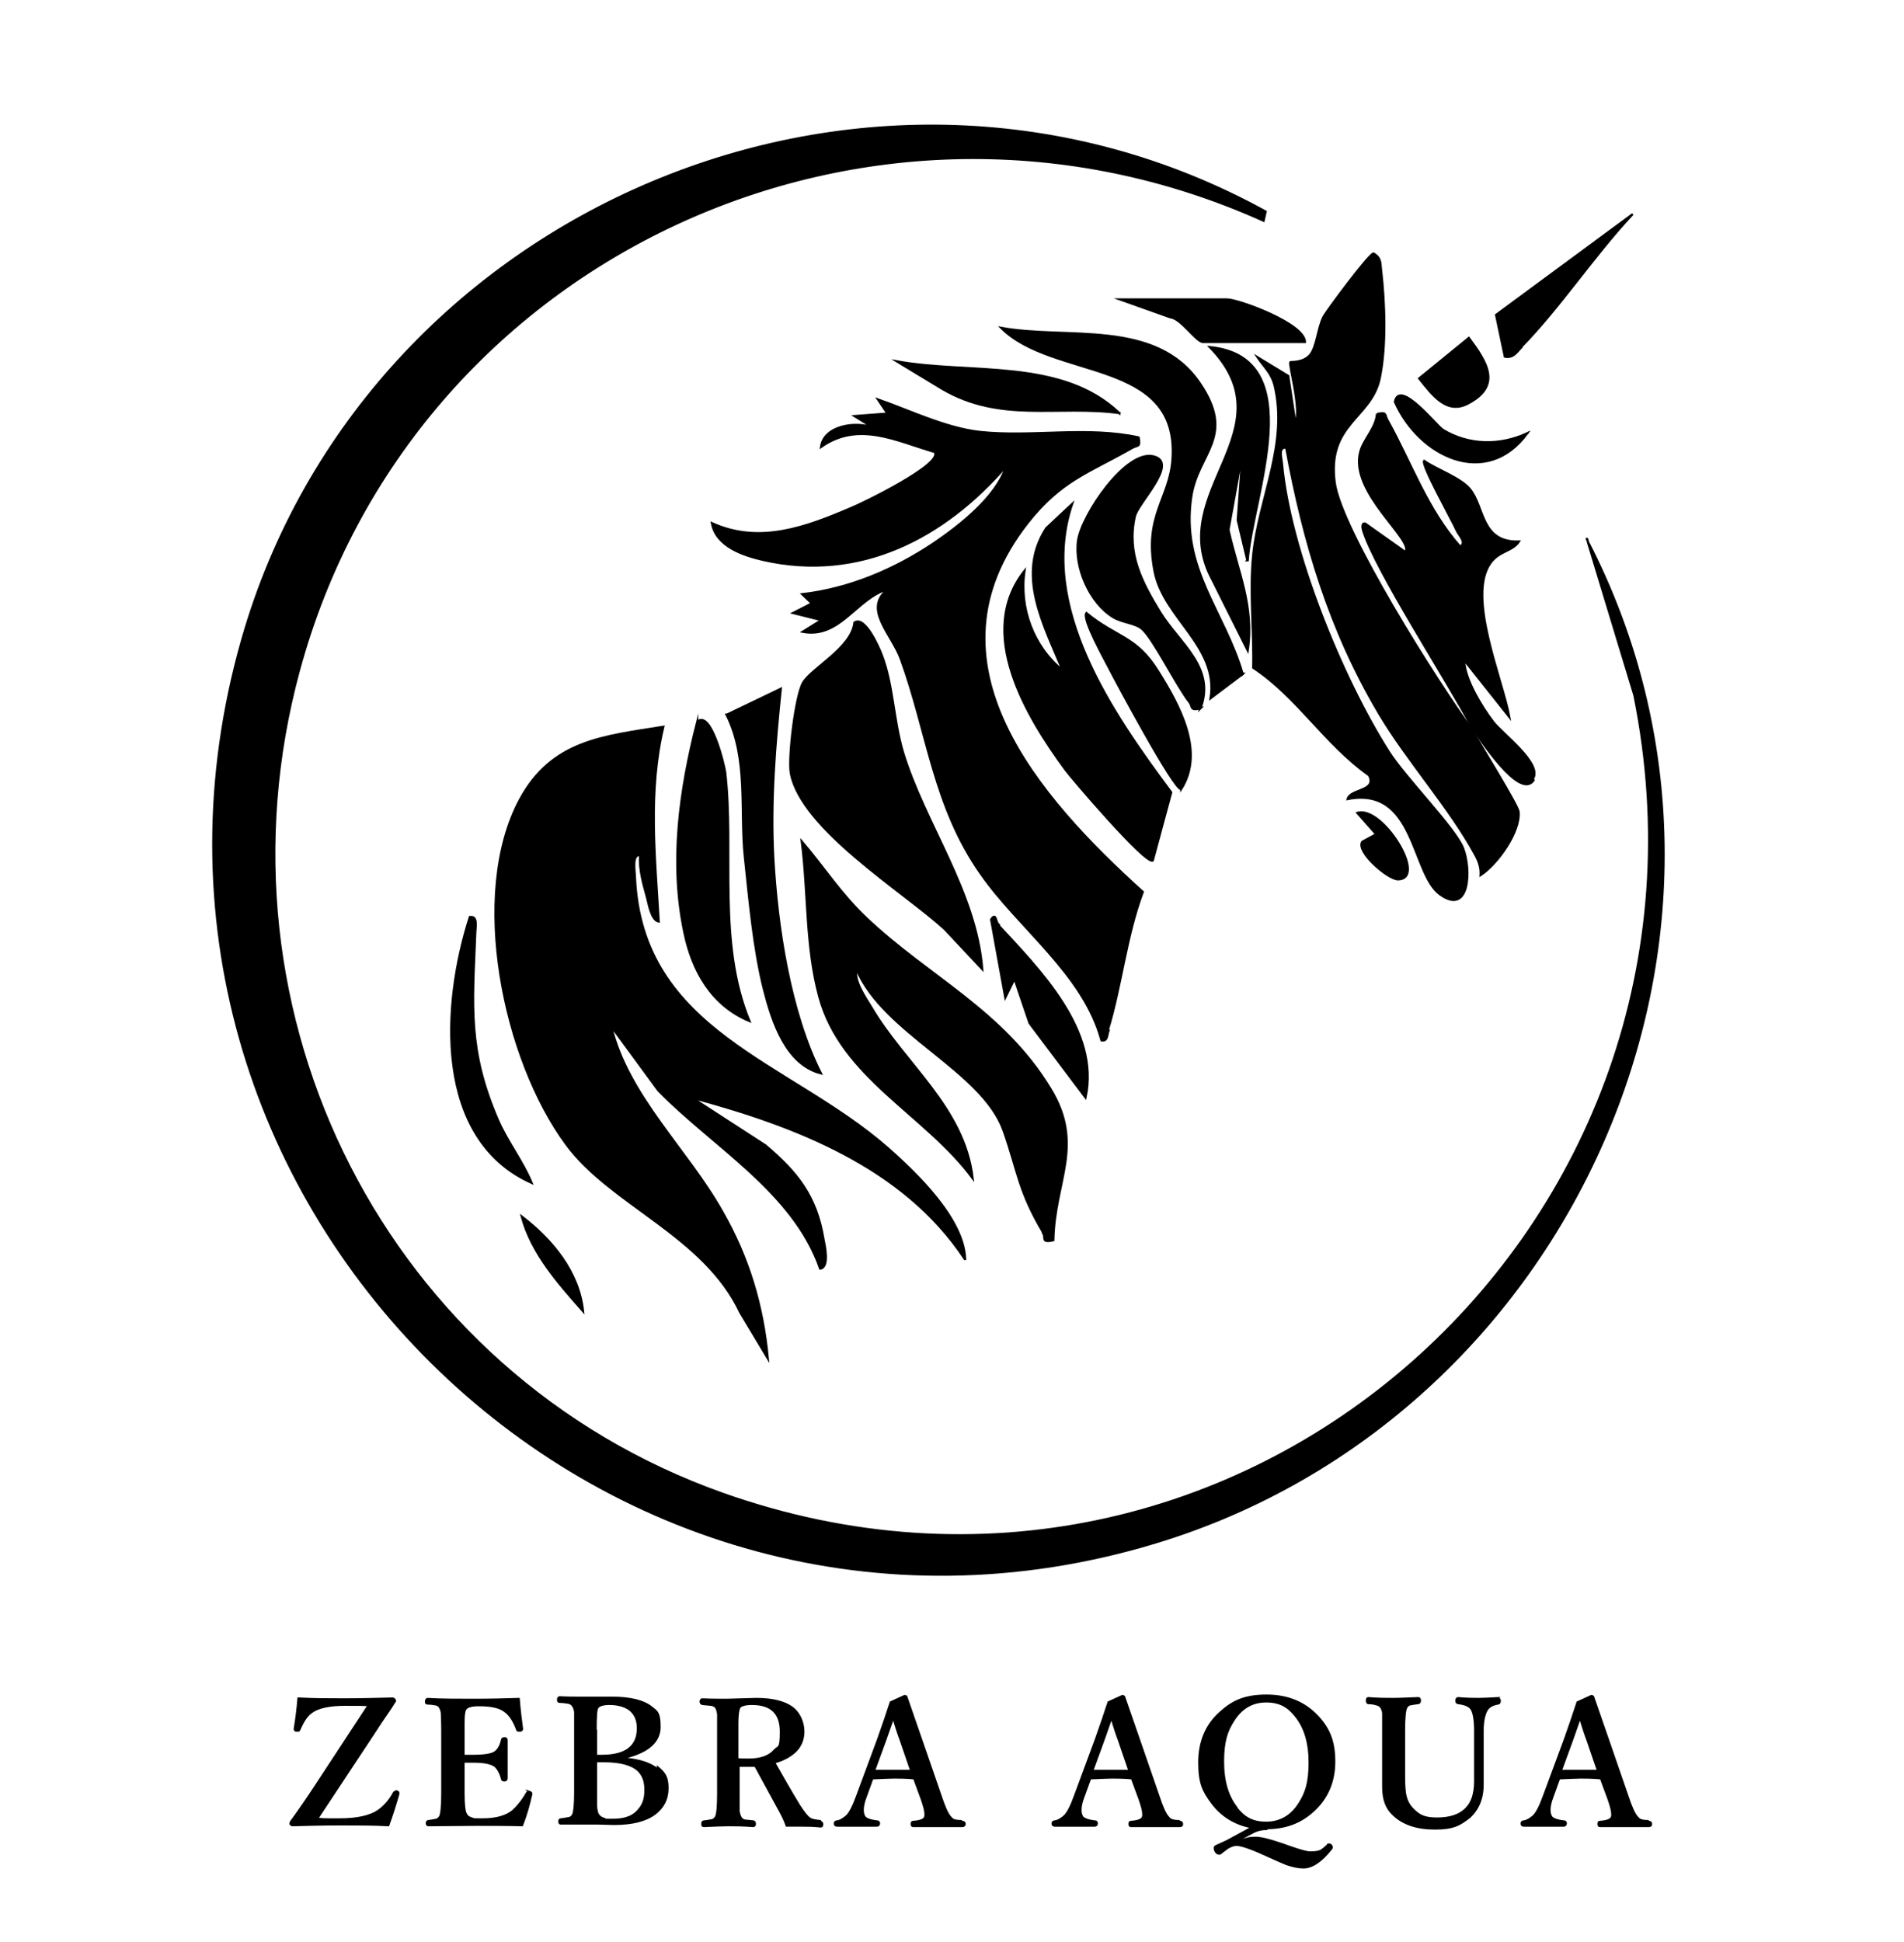 <svg id="_レイヤー_2" xmlns="http://www.w3.org/2000/svg" version="1.1" viewBox="0 0 455.5 464.5">
<g filter="url(#invert-colors)">

  <!-- Generator: Adobe Illustrator 29.8.3, SVG Export Plug-In . SVG Version: 2.1.1 Build 3)  -->
  <defs>
<filter id="invert-colors">
  <feComponentTransfer>
    <feFuncR type="table" tableValues="1 0"/>
    <feFuncG type="table" tableValues="1 0"/>
    <feFuncB type="table" tableValues="1 0"/>
  </feComponentTransfer>
</filter>

    <style>
      .st0 {
        fill: #606060;
      }

      .st1 {
        stroke: #000;
        stroke-miterlimit: 10;
        stroke-width: .5px;
      }
    </style>
  </defs>
  <g>
    <path class="st1" d="M276.4,368.9c99.6-30.1,151.6-146.1,103.4-239.5l11.2,36.9c25.8,127.2-94.8,234.7-218.2,190.9-80.4-28.6-123.7-114.4-101.3-196.8C98.4,61.1,208.5,10.5,302.3,52.8l.5-2.2c-94.5-52-215.3-.7-244.8,102.2-38.1,133,85.9,256.2,218.4,216.1Z"/>
    <path class="st1" d="M379.6,128.9h0c0,.2.2.3.3.5l-.2-.5h0Z"/>
    <path class="st1" d="M230.9,301.1h0c-.3-9.5-11.4-20.3-18.7-26.7-23.5-20.5-58.7-27.7-60.3-64.7,0-1.3-.8-5.4,1.2-5.2-.2,3.6.8,6.9,1.7,10.2.4,1.5,1,5.4,2.8,5.7-.9-15.6-2.6-31.2,1.1-46.6-14.4,2.3-26.7,3.3-34.3,17.4-12.2,22.7-3.9,62.2,11.1,82.5,10.7,14.5,32.9,21.7,41.6,40.2l6.6,11c-1.2-12.7-4.6-24.1-10.9-35.1-8.3-14.8-22.6-27.7-26.6-44.4l11.3,15.4c13.1,13.4,32.3,24.2,38.7,42.6,2.3-.3,1.1-5.6.8-7.1-1.7-10.2-6.2-15.9-13.9-22.4l-17.6-11.4c24.6,6.6,50.7,16.5,65.3,38.6Z"/>
    <path class="st1" d="M245.8,125.1c8.1-10.3,14.6-12,25.1-18,1.2-.7,2,0,1.5-2.5-12.4-2.7-25.4,0-37.9-1.3-8.2-.9-16.8-5.1-24.5-7.8l2.3,3.4-7.9.6,4.5,2.8c-4-1.6-11.8-.6-12.5,4.6,9-6.3,17.9-1.5,27.2,1.2,2.2,2.9-17.7,12.5-20,13.4-10.8,4.6-21.9,8.8-33.3,3.6,1,5.6,7.5,7.7,12.2,8.8,23.2,5.3,43.4-5.3,58.2-22.4-2.3,7.3-11.1,14.2-17.3,18.4-9.4,6.3-20.2,10.9-31.5,12.2l2.3,2.2-4.5,2.3,6.8,1.7-4.5,2.8c9,1.7,12.8-8,20.4-10.2-6,4.7.9,10.7,3.1,16.7,6.4,17.6,7.8,35.2,19.1,51.3,9.1,13.1,24.6,24,28.9,39.9,1.5.3,1.3-1.2,1.7-2.3h-.2c3.3-10.8,4.4-22.5,8.4-33.2-24.9-22.5-53.7-54.9-27.6-88.2Z"/>
    <path class="st1" d="M329.4,99c-.2,3.3-3.3,6.2-4,9.1-2.6,9.7,13,21.1,10.8,23.9l-9.6-6.8c-.9-.2-.7,1.1-.5,1.7,3,9.6,20.1,35.8,26.1,47.2,2,2.8,11.4,17.3,14.7,12.5l-.2-.3h0c2.5-3.6-7.3-10.8-9.5-13.7-2.9-3.8-6.9-10.5-6.9-14.7l10.8,13.6c-1.7-9.2-10.3-29-4.5-36.9,2.1-2.9,5.2-2.7,6.8-5.1-9.2.3-8.2-8.3-11.8-12.6-2.3-2.7-7.9-4.6-10.9-6.7-.8.9,6.7,14.2,7.8,16.7.4,1,2.5,2.9.8,3.8-7.9-8.9-11.8-20.3-17.4-30.3-.7-1.3,0-1.9-2.5-1.4Z"/>
    <path class="st1" d="M309.9,101.2l-1.7-11.3-7.4-4.5c1.6,2.4,3.3,3.7,4.1,6.7,3.4,14-3.7,26.8-5.1,40.6-.9,8.9.2,18.1,0,27,10.5,6.9,17.2,18.3,27.7,25.7,2,3.9-4.5,3.2-5.1,5.7,16.2-3.2,15.2,17.8,22.1,22.8,7.2,5.2,7.5-6.1,5.5-11.1-1.9-4.8-13.9-16.9-17.8-23.1-11.2-17.6-23.6-48.1-25.5-68.8-.1-1.3-1-4.1,1-3.8,4.2,22.8,10.4,43.6,22.2,63.5,6.7,11.3,17,22.7,23,33.8.9,1.6,1.4,3.1,1.3,4.9,4-2.6,9.6-10.4,9.1-15.2-.2-1.6-9.4-16.4-11.4-20-7.7-10.4-31.2-47.5-32.6-58.8-1.8-14.1,8.8-15.2,10.8-24.9,1.6-7.8,1.2-18,.3-25.9-.2-1.7,0-2.8-1.8-3.9-1,0-11,13.4-12,15.2-1.4,2.8-1.6,7.4-3.3,9.2s-4.4,1.5-4.6,1.6c-.5.5,2.7,11.2,1.2,14.6ZM309.8,101.2h0c0,0,0,.1,0,.2v-.2Z"/>
    <path class="st1" d="M249.6,295c.6,1-.6,2.3,2.4,1.6.3-14.3,7.5-22.7-.7-36.2-11.4-18.8-29.3-26.8-44.2-41-6-5.7-10-12-15.3-18.2,1.6,12.4.9,25.1,4.2,37.2,5.3,19.4,25.3,28,36.7,43.4-2-17-16.3-27.3-24.3-41-1.4-2.3-4.2-6.3-3.5-9,6.5,15.4,30,24.1,35.2,38.6h0c3.5,10,3.6,14.6,9.6,24.6Z"/>
    <path class="st1" d="M226,222.2h0c0,0,0,0,0,0h0c0,0,0,0,0,0Z"/>
    <path class="st1" d="M226,222.2s0,0,0,0h0l9,9.6c-1.5-18.7-13.8-34.8-19-52-2.3-7.8-2.3-16.1-5.1-23.3-.6-1.6-4-9.4-6.5-7.6-.6,6-10.4,11-12.3,14.4-1.8,3.1-3.6,18.1-2.9,21.7,2.6,13.3,26.8,28.1,36.7,37.1h0s0,0,0,0Z"/>
    <path class="st1" d="M275.8,205.8h0c0-.1,4.4-16.3,4.4-16.3-14-18.8-32-44.6-23.7-69l-6.2,5.8c-7.3,11.2-.5,23.3,3.9,34-7-5.7-10.4-14.9-9.1-23.8-11.7,14.8.4,34.8,9.8,47.6,1.3,1.8,19.3,22.9,20.9,21.7Z"/>
    <path class="st1" d="M297.3,161.2c-4.3-14.9-14.9-25.3-12.3-42.4,1.6-10.6,10.8-14.3,2-27.2-10.5-15.4-31.6-10.3-47.5-13.2,12.5,12.5,42.6,7.1,41,31.3-.6,9.5-6.9,13.5-4.3,26.9,2.1,11.2,15.4,18,13.4,30.4l7.7-5.8Z"/>
    <polygon class="st1" points="297.3 161.1 297.3 161.2 297.4 161.1 297.3 161.1"/>
    <path class="st1" d="M297.3,161.2h0s0,0,0,0h0Z"/>
    <path class="st1" d="M166.8,172.6h0c-4.2,16.4-6.6,33.6-3.1,50.3,1.9,9.3,6.5,17.5,15.6,21.3-7.8-18.9-3.6-40.4-5.8-59.5-.2-1.6-3.4-15.1-6.7-12.1Z"/>
    <path class="st1" d="M173.9,170.9h-.1c5.3,10.5,3.2,23.1,4.4,34.2,1.1,10.2,2.1,21.9,4.6,31.7,1.9,7.4,5.2,17.8,13.6,19.9-7.4-14.6-10.5-35.2-11.4-51.6-.7-13.5.4-27,1.8-40.4l-12.9,6.2Z"/>
    <path class="st1" d="M287.2,169.4h0c3.7-9.7-5-15.5-9.6-22.9-4.4-7.2-8.1-14.1-6.1-23,.7-3.2,10.4-12.6,4.7-14.3-6.7-2.1-17.5,14.1-18.3,20.1-.9,6.4,2.8,14.9,8.4,18.3,2.1,1.3,5.3,1.4,6.9,2.8,2.7,2.3,8.3,13.7,11.4,17.6.7.9,0,2.1,2.6,1.4Z"/>
    <path class="st1" d="M298.4,134h.1c1.1-15.3,15.2-48.6-9.1-51,19.4,19.9-10.8,34.5.6,55.6l8.5,17c1.6-10.7-2.4-18.9-4.6-28.9l3.4-18.8-1.2,16.5,2.3,9.6Z"/>
    <path class="st1" d="M282.6,188.7h0c5.7-9-.5-20.1-5.5-28.1-5.3-8.6-9.9-8-17.2-14-1.1,1.4,4.5,11.3,5.5,13.3s15.8,29.7,17.2,28.8Z"/>
    <path class="st1" d="M267.8,98.8c-13.8-13.2-35.7-9.2-53.3-12.4l10.9,6.6c14,8.2,27.7,3.8,42.4,5.8Z"/>
    <path class="st1" d="M267.9,98.8h0s0,0,0,0c0,0,0,0,.1.1h0Z"/>
    <path class="st1" d="M112.4,219.3h0c-6.7,20.8-8.7,53.1,14.8,63.6-2.2-5.3-5.8-9.8-8.1-15.1-7.2-16.7-6.1-27.1-5.4-44.5,0-1.3.7-4.3-1.2-4Z"/>
    <path class="st1" d="M238.6,221h.2c-.6-.6-.5-2.9-1.7-1.1l3.4,18.7,2.2-4.5,3.6,10.6,13.4,17.8c3.5-16.1-11-30.6-21.1-41.5Z"/>
    <path class="st1" d="M267.9,71.6l12.1,4.3c2.5.2,6.2,5.9,7.8,5.9h24.4c0-4.4-15.9-10.2-18.7-10.2h-25.6Z"/>
    <path class="st1" d="M364,83h-.1c9.3-9.5,17.5-22,26.7-31.8l-32.7,24.1,2.1,10c2,.4,2.8-1,4-2.3Z"/>
    <path class="st1" d="M351.2,96.5c8.2-4.3,4.5-9.9.2-15.7l-11.9,9.7c3.2,4,6.6,8.7,11.7,6Z"/>
    <path class="st1" d="M365.5,103.5s0,0,0,0c0,0,.1,0,.2,0h0Z"/>
    <path class="st1" d="M365.4,103.6c-6.5,3-13.9,3-20.2-.8-1.5-.9-10.4-12.3-11.5-6.7,5.8,13.1,21.9,20.9,31.7,7.5Z"/>
    <path class="st1" d="M334.4,210.3c7.3,0-3.7-17.8-9.7-15.9l4.5,5.1-3.3,1.8c-1.6,2.3,6,8.9,8.5,9Z"/>
    <path class="st1" d="M124.8,290.9c2.4,8.9,8.8,16,14.7,22.7-1-9.5-7.5-17.2-14.7-22.7Z"/>
    <path class="st1" d="M94.9,428.5c-.1,0-.3,0-.3,0-.1,0-.3.1-.4.3-.9,1.7-2.1,3.1-3.6,4.2-2,1.4-5.1,2.1-9.4,2.1s-4,0-5.3-.2l13.5-20.4c.9-1.4,2-3.1,3.4-5.1.7-1,1.2-1.8,1.5-2.3.1-.1.2-.3.2-.3s0-.2-.1-.3c-.1-.2-.3-.3-.5-.3-4,.1-7.9.2-11.6.2s-6.6,0-10.9-.2c-.2,2.5-.5,4.9-.9,7.3h0c0,.3.2.4.5.4s.2,0,.3,0c.1,0,.2,0,.3-.2.9-2.1,1.8-3.5,3-4.3,1.5-1.1,4.2-1.7,7.9-1.7s4.4,0,5.7.1l-12.6,19.2c-2.1,3.2-4.1,6.1-6,8.7,0,.1-.1.2-.1.3s0,.1,0,.2c.1.2.3.3.6.3,3.3-.1,7.1-.2,11.4-.2s7.8,0,11.4.2c.9-2.5,1.7-5,2.4-7.5,0,0,0-.1,0-.2,0-.2-.1-.3-.4-.4Z"/>
    <path class="st1" d="M126.7,428.6c-.1,0-.2,0-.3,0-.2,0-.3.1-.4.3-1.1,1.9-2.3,3.3-3.3,4.2-1.6,1.3-4,2-7.2,2s-1.8,0-2.3-.1c-.8-.2-1.4-.5-1.7-1.1-.4-.6-.6-2.3-.6-5v-7.6c.4,0,1.2,0,2.3,0,2.4,0,4.2.3,5.2,1,.7.6,1.3,1.6,1.7,3.1,0,.3.3.4.6.4s.5-.2.5-.5c0-1.9,0-3.5,0-4.8s0-2.5,0-4.4c0-.3-.2-.4-.5-.4s-.6.1-.6.4c-.3,1.3-.8,2.3-1.6,2.9-.8.6-2.5.9-5.3.9s-1.9,0-2.3,0v-7.7c0-1.8.1-2.9.4-3.4.4-.7,1.5-1,3.3-1,3.1,0,5.1.5,6.3,1.5,1.2.9,2.1,2.4,2.8,4.3,0,.2.2.3.5.3s.1,0,.2,0c.3,0,.5-.2.5-.4h0c-.3-2.2-.6-4.6-.8-7.2-3.2.1-6.8.2-10.7.2s-7.8,0-11.1-.2c-.2,0-.4.2-.4.6s.1.5.4.5c1,0,1.7.2,1.9.2.6.1.9.4,1.1.8.2.4.4.9.4,1.4,0,.6.1,1.9.1,4v15.1c0,3-.2,4.9-.5,5.5-.2.4-.5.6-.9.8-.3,0-.9.2-1.9.3-.2,0-.4.2-.4.5s.1.5.4.5c3.7,0,7.5-.1,11.4-.1s7.3,0,11,.1c.9-2.3,1.6-4.7,2.2-7.4,0,0,0-.2,0-.2,0-.2-.2-.3-.5-.4Z"/>
    <path class="st1" d="M157.4,423.2c-1.7-1.4-4.3-2.3-7.8-2.6v-.3c5.5-1.4,8.2-3.8,8.2-7.3s-.7-3.7-2.1-4.8c-1.8-1.4-4.9-2.2-9.3-2.2s-1.8,0-3.4,0c-.2,0-.8,0-1.7,0-.8,0-1.3,0-1.8,0-1.9,0-3.8,0-5.6-.1-.3,0-.4.2-.4.6s.1.5.4.5c1,0,1.7.2,2,.2.6.1,1,.4,1.2.8.3.4.4.9.5,1.4,0,.5,0,1.8,0,4v15.1c0,3.1-.2,4.9-.5,5.5-.2.4-.5.7-1,.8-.3,0-.9.2-2,.3-.2,0-.3.2-.3.5s.1.5.3.5c2.4,0,4.3,0,5.6,0s1.7,0,3.5,0c1.2,0,2.5.1,3.7.1,4.3,0,7.5-.8,9.7-2.4,2-1.5,3.1-3.5,3.1-6.2s-.8-3.6-2.3-4.9ZM142.5,413.7c0-3,.1-4.8.4-5.3.4-.6,1.4-.9,3-.9s3.5.4,4.7,1.3c1.3,1,2,2.5,2,4.5,0,4.4-2.9,6.6-8.6,6.6s-1,0-1.4,0v-6.1ZM153,432.6c-1.3,1.8-3.4,2.6-6.3,2.6s-1.6,0-2.1-.2c-.7-.2-1.2-.5-1.5-1-.3-.4-.4-1.1-.5-2,0-.5,0-1.6,0-3.3v-7.5c.7,0,1.3,0,1.9,0,3.8,0,6.5.7,8.1,2.1,1.2,1.1,1.8,2.6,1.8,4.7s-.4,3.3-1.3,4.5Z"/>
    <path class="st1" d="M196.2,435.5c-1.2-.1-2.1-.3-2.5-.6-.6-.4-1.4-1.4-2.5-3.1-1.9-3.1-3.9-6.6-6-10.3,2.2-.6,3.8-1.5,5.1-2.7,1.3-1.3,1.9-2.9,1.9-4.7s-.7-3.9-2.2-5.3c-1.9-1.7-5-2.5-9.1-2.5l-6.9.2c-2,0-4,0-6-.1-.2,0-.4.2-.4.5s.1.5.4.6c1.1.1,1.8.2,2.1.2.7.1,1.1.4,1.3.8.2.4.3.9.4,1.4,0,.5,0,1.8,0,4v15.1c0,3.1-.2,4.9-.5,5.5-.2.4-.5.6-.9.8-.3,0-.9.2-2,.3-.3,0-.4.2-.4.6s.1.5.4.5c2.4-.1,4.3-.2,5.8-.2s3.4,0,6,.2c.3,0,.4-.2.4-.5s-.1-.5-.3-.6c-1.1-.1-1.7-.2-2-.2-.6-.1-1-.4-1.2-.9-.2-.4-.3-.8-.4-1.3,0-.6,0-2,0-4.2v-6.7c.7,0,1.6,0,2.6,0s1.1,0,1.4,0c.4.7,2.4,4.4,6,11,.6,1.1,1.1,2.2,1.5,3.3,1,0,2.3,0,3.8,0s2.1,0,4.4.2c.2,0,.3-.2.3-.5s-.1-.5-.3-.5ZM179.1,420.8c-1,0-1.9,0-2.7-.1v-8.6c0-2,.2-3.3.5-3.8.4-.5,1.4-.8,3-.8,4.6,0,6.9,2.2,6.9,6.6s-.5,3.4-1.5,4.5c-1.3,1.5-3.4,2.2-6.2,2.2Z"/>
    <path class="st1" d="M229.9,435.5c-.8,0-1.3-.1-1.6-.2-.4-.1-.7-.4-1.1-.9-.6-.7-1.3-2.3-2.1-4.7l-4.7-13.6c-2.1-6.1-3.3-9.5-3.5-10.1,0-.3-.2-.4-.5-.4l-3.3,1.5c-.8,2.5-1.8,5.4-3,8.8l-5,13.5c-.9,2.5-1.7,4.1-2.5,4.9-.8.7-1.6,1.2-2.4,1.3-.3,0-.5.2-.5.5s.2.5.5.5c.9,0,2.4,0,4.4,0s4.2,0,5.2,0c.3,0,.5-.2.5-.5s-.1-.5-.4-.5c-1.9-.2-3-.7-3.2-1.3-.2-.4-.3-.9-.3-1.4,0-.9.2-1.9.7-3.2l1.6-4.4c2.4-.1,4.1-.2,5.2-.2s2.9,0,4.8.2l1.8,4.9c.6,1.7.9,2.9.9,3.6s0,.5-.1.8c-.2.6-1.2,1-2.9,1.1-.2,0-.3.2-.3.5s.1.5.3.5c2.5,0,4.4,0,5.9,0s3.4,0,5.9,0c.4,0,.6-.2.6-.5s-.2-.5-.6-.5ZM213.7,423.5c-2.2,0-3.7,0-4.6,0l2.7-7.4,1.9-5.4c.7,2.4,1.3,4.2,1.8,5.5l2.5,7.3c-.8,0-2.2,0-4.2,0Z"/>
    <path class="st1" d="M282,435.5c-.8,0-1.3-.1-1.6-.2-.4-.1-.7-.4-1.1-.9-.6-.7-1.3-2.3-2.1-4.7l-4.7-13.6c-2.1-6.1-3.3-9.5-3.5-10.1,0-.3-.3-.4-.5-.4l-3.3,1.5c-.8,2.5-1.8,5.4-3,8.8l-5,13.5c-.9,2.5-1.7,4.1-2.5,4.9-.8.7-1.6,1.2-2.4,1.3-.3,0-.5.2-.5.5s.2.5.5.5c.9,0,2.4,0,4.4,0s4.2,0,5.2,0c.3,0,.5-.2.5-.5s-.1-.5-.4-.5c-1.9-.2-3-.7-3.2-1.3-.2-.4-.3-.9-.3-1.4,0-.9.2-1.9.7-3.2l1.6-4.4c2.4-.1,4.1-.2,5.2-.2s2.9,0,4.8.2l1.8,4.9c.6,1.7.9,2.9.9,3.6s0,.5-.1.8c-.2.6-1.2,1-2.9,1.1-.2,0-.3.2-.3.5s.1.5.3.5c2.5,0,4.4,0,5.9,0s3.4,0,5.9,0c.4,0,.5-.2.5-.5s-.2-.5-.5-.5ZM265.9,423.5c-2.2,0-3.7,0-4.6,0l2.7-7.4,1.9-5.4c.7,2.4,1.3,4.2,1.8,5.5l2.5,7.3c-.8,0-2.2,0-4.2,0Z"/>
    <path class="st1" d="M303,437.2c4.4,0,8-1.3,11-4,3.4-3,5.2-7,5.2-11.9s-1.3-7.9-4-10.8c-3.1-3.3-7.1-5-12.2-5s-8,1.3-11,4c-3.4,3-5.1,7-5.1,12s1,6.9,3.1,9.7c2.3,3.1,5.6,5.1,9.6,5.8l-5.7,3.1c-.5.3-1.5.7-3,1.4-.2.1-.3.3-.3.4s0,.5.2.8c.2.4.5.6.8.6s.3,0,.5-.2c.9-.7,1.5-1.1,1.6-1.2.7-.4,1.4-.7,2.1-.7,1.3,0,4,1,8.1,2.9,1.8.8,3.1,1.4,3.9,1.7,1.5.5,2.8.8,4,.8,2.1,0,4.3-1.5,6.6-4.4.2-.2.2-.4.2-.4,0-.1,0-.3-.2-.5-.2-.2-.3-.2-.5-.2s-.2,0-.3.2c-.6.6-1.1,1-1.6,1.3-.6.3-1.5.4-2.5.4s-2.6-.5-5.2-1.4c-1.4-.5-2.2-.8-2.3-.8-2.4-.8-4.3-1.3-5.7-1.3s-2.2.2-3.4.7l-.2-.4c2.3-1.2,3.4-1.8,3.4-1.8.9-.4,1.9-.6,2.9-.6ZM295.8,432.3c-2.1-2.7-3.2-6.3-3.2-11s.8-7.3,2.5-9.9c1.9-3,4.5-4.5,7.8-4.5s5.3,1.2,7.1,3.5c2.2,2.7,3.3,6.4,3.3,11.1s-.8,7.3-2.5,9.9c-1.9,3-4.6,4.5-7.9,4.5s-5.3-1.2-7.1-3.5Z"/>
    <path class="st1" d="M358.5,406.1c-2,.1-3.6.2-4.7.2s-2.9,0-5-.2c-.2,0-.4.2-.4.6s.1.5.4.6c1.8.2,2.8.7,3.3,1.5.5.9.8,2.6.8,5v5.3c0,.6,0,1.5,0,2.5v4.4c0,2.9-.7,5.1-2.1,6.5-1.5,1.6-3.9,2.4-7,2.4s-4.3-.7-5.8-2.2c-.8-.8-1.4-1.8-1.7-3-.3-1.1-.4-2.7-.4-5v-5.5s0-5.5,0-5.5c0-2.9.2-4.7.5-5.3.2-.4.5-.7.9-.8.3,0,.9-.2,2-.3.2,0,.4-.2.4-.6s-.1-.6-.4-.6c-2.5.1-4.5.2-6.1.2s-3.4,0-5.9-.2c-.2,0-.3.2-.3.6s.1.5.3.6c1,0,1.7.2,2,.3.6.1.9.4,1.2.8.2.4.4.9.4,1.4,0,.5,0,1.8,0,4v13.6c0,2.9.8,5.1,2.5,6.6,2.3,2.2,5.6,3.3,9.9,3.3s5.9-.9,8.2-2.7c2.1-1.9,3.2-4.5,3.2-7.8s0-4.2,0-7.7v-5.3c0-2.2.4-3.9,1-4.9.5-.8,1.4-1.3,2.7-1.5.2,0,.4-.2.4-.6s-.1-.5-.4-.5Z"/>
    <path class="st1" d="M394.2,435.5c-.8,0-1.3-.1-1.6-.2-.4-.1-.7-.4-1.1-.9-.6-.7-1.3-2.3-2.1-4.7l-4.7-13.6c-2.1-6.1-3.3-9.5-3.5-10.1,0-.3-.3-.4-.5-.4l-3.3,1.5c-.8,2.5-1.8,5.4-3,8.8l-5,13.5c-.9,2.5-1.7,4.1-2.5,4.9-.8.7-1.6,1.2-2.4,1.3-.3,0-.5.2-.5.5s.2.5.5.5c.9,0,2.4,0,4.4,0s4.2,0,5.2,0c.3,0,.5-.2.5-.5s-.1-.5-.4-.5c-1.9-.2-3-.7-3.2-1.3-.2-.4-.3-.9-.3-1.4,0-.9.2-1.9.7-3.2l1.6-4.4c2.4-.1,4.1-.2,5.2-.2s2.9,0,4.8.2l1.8,4.9c.6,1.7.9,2.9.9,3.6s0,.5-.1.8c-.2.6-1.2,1-2.9,1.1-.2,0-.3.2-.3.5s.1.5.3.5c2.5,0,4.4,0,5.9,0s3.4,0,5.9,0c.4,0,.5-.2.5-.5s-.2-.5-.5-.5ZM378,423.5c-2.2,0-3.7,0-4.6,0l2.7-7.4,1.9-5.4c.7,2.4,1.3,4.2,1.8,5.5l2.5,7.3c-.8,0-2.2,0-4.2,0Z"/>
  </g>
  <polygon class="st0" points="240.3 731.5 232 753.3 248.6 753.3 240.3 731.5"/>

</g>
</svg>